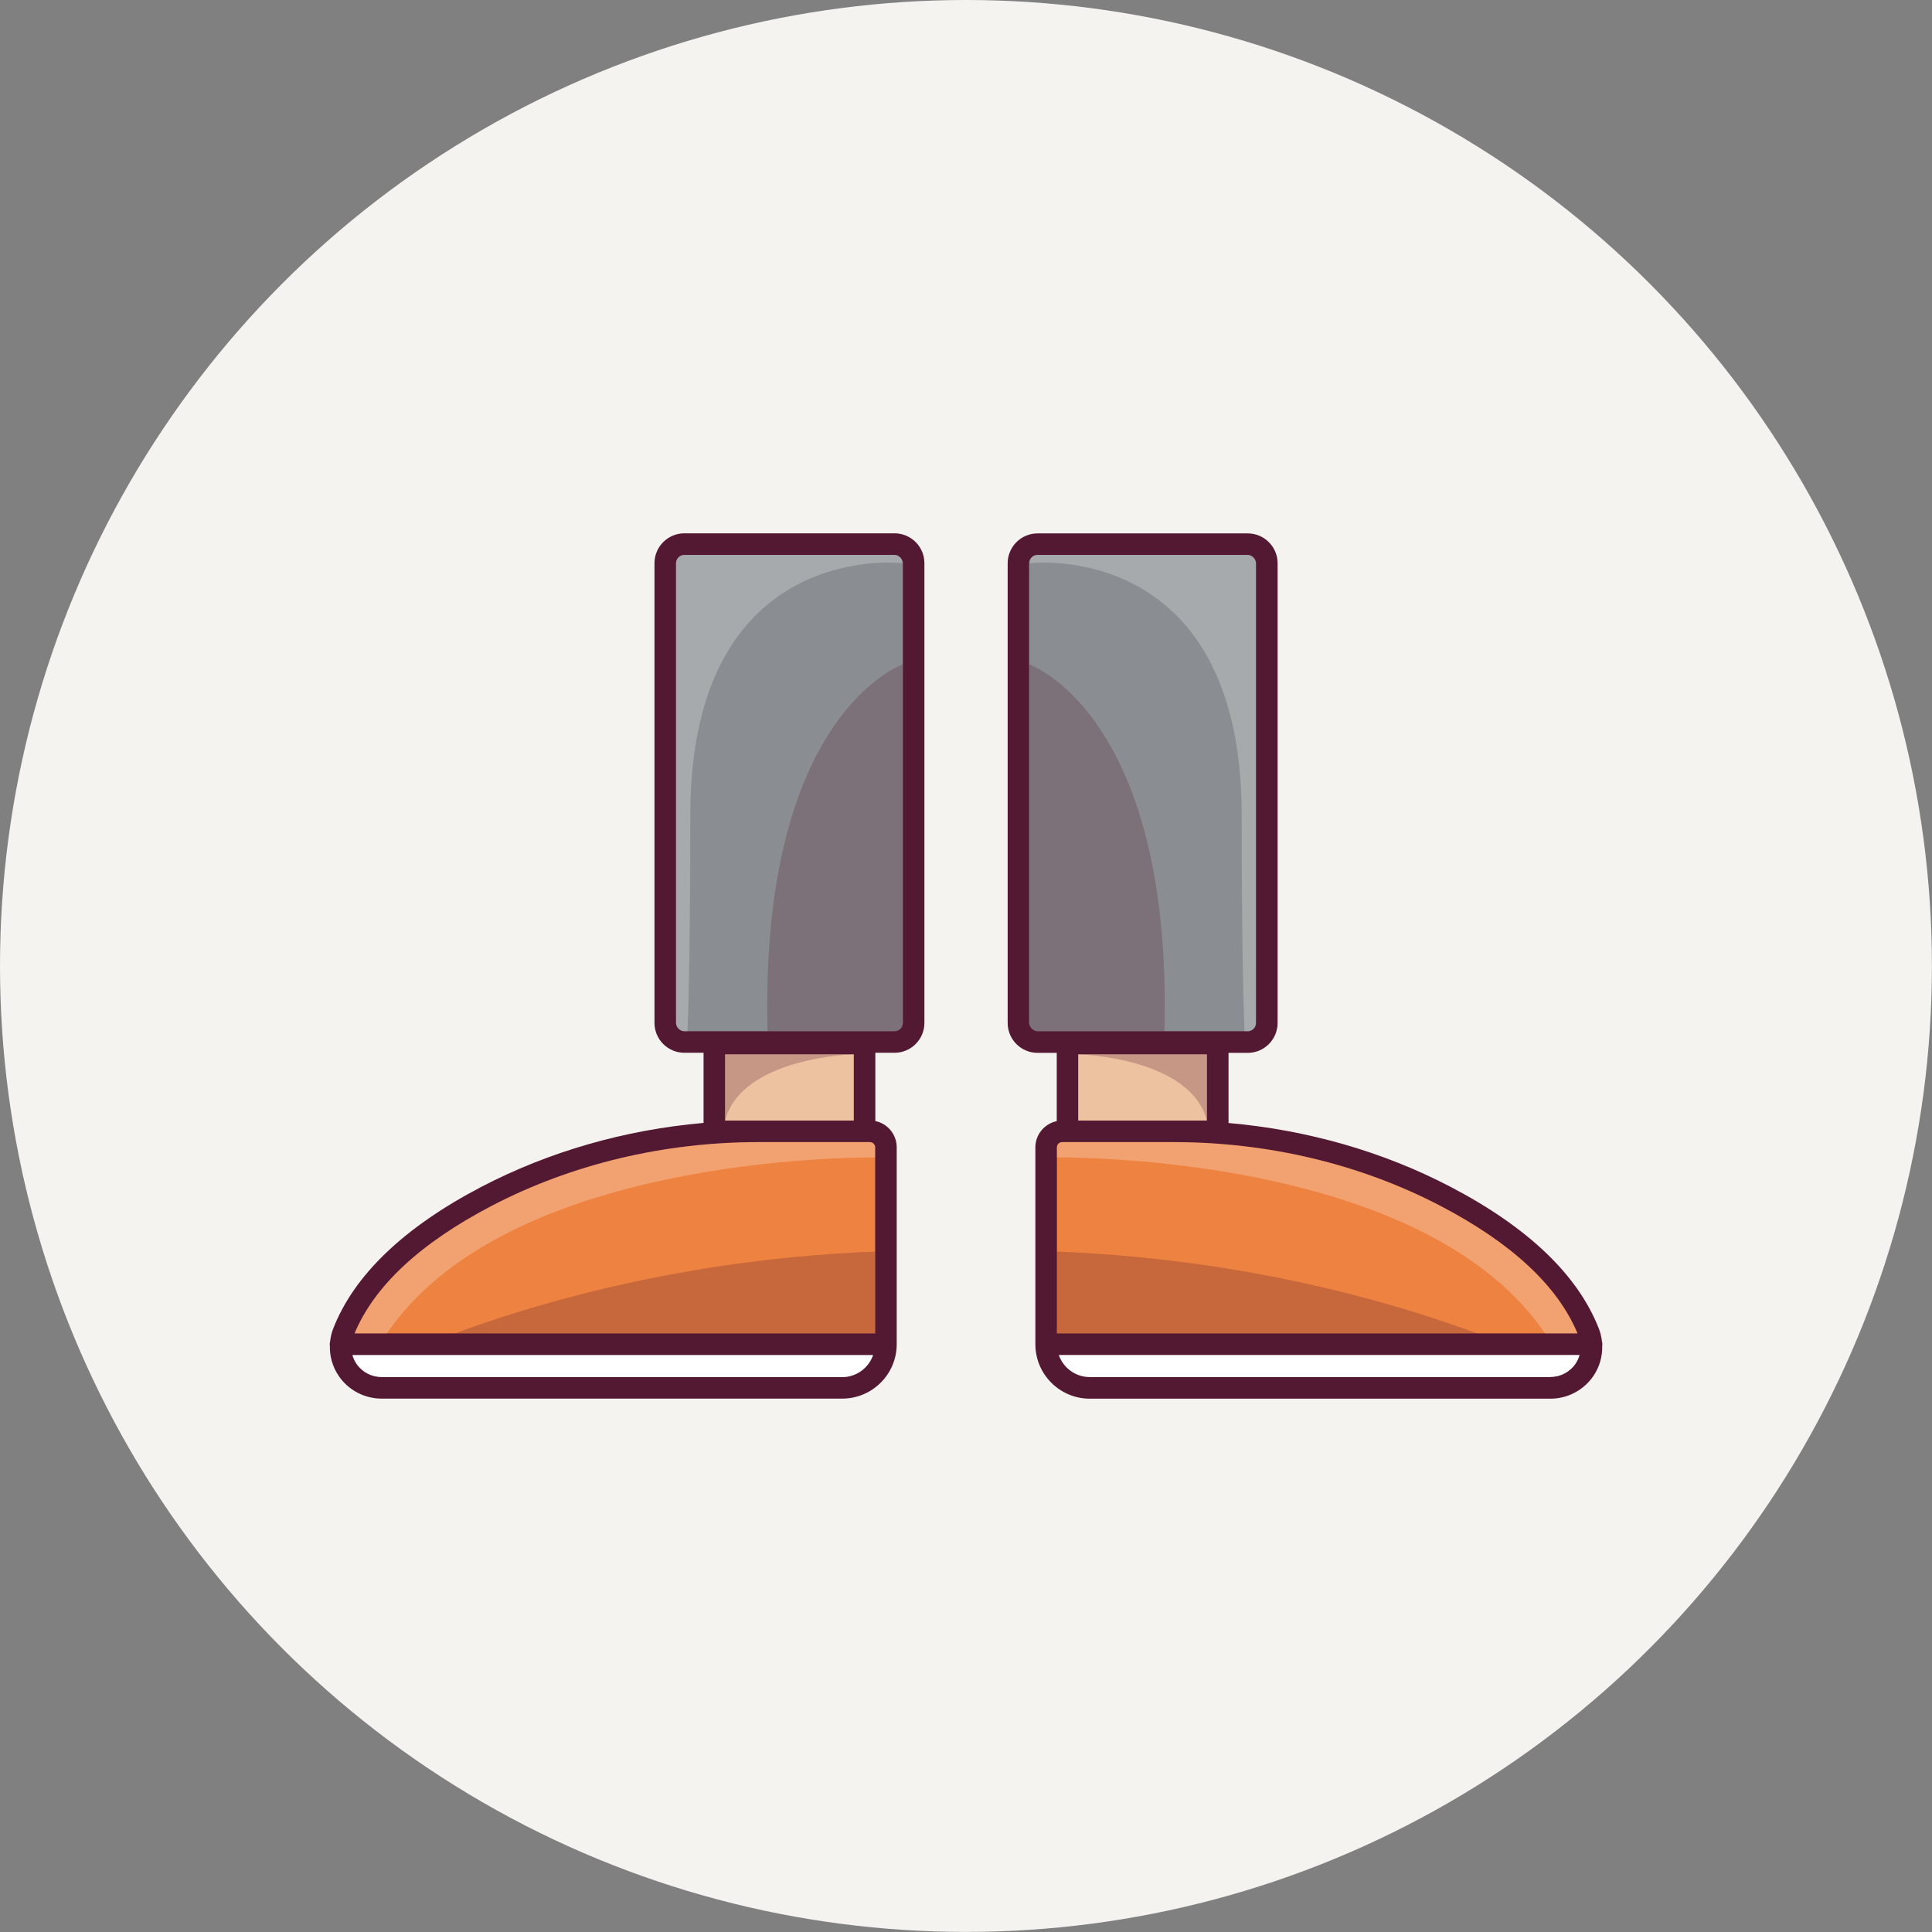 <?xml version="1.0" encoding="UTF-8"?><svg xmlns="http://www.w3.org/2000/svg" viewBox="0 0 238.55 238.55"><rect x="0" y="0" width="238.55" height="238.55" fill="#808080" stroke="none"/><defs><style>.c{fill:#f5f3ef;}.d,.e{fill:#fff;}.f{fill:#edc2a1;}.g{fill:#ee8240;}.h{fill:#8a8d91;}.i,.j{fill:#541932;}.j,.e{opacity:.25;}</style></defs><g id="a"/><g id="b"><g><circle class="c" cx="119.27" cy="119.27" r="119.27"/><g><path class="i" d="M110.45,65.85h-25.95c-2.04,0-3.69,1.66-3.69,3.69v56.76c0,2.04,1.66,3.69,3.69,3.69h2.37v8.66c-9.72,.85-19.08,3.54-27.41,7.88-9.57,5-15.73,10.89-18.32,17.52-.2,.51-.32,1.04-.38,1.58-.03,.11-.05,.22-.05,.34,0,.05,0,.11,.02,.16-.04,1.32,.33,2.64,1.09,3.76,1.2,1.76,3.18,2.8,5.3,2.8h56.88c3.71,0,6.72-3.02,6.72-6.72v-24.31c0-1.59-1.13-2.93-2.64-3.24v-8.43h2.37c2.04,0,3.69-1.66,3.69-3.69v-56.76c0-2.04-1.66-3.69-3.69-3.69Z"/><polygon class="f" points="89.53 138.36 89.53 130.18 105.42 130.18 105.42 138.36 93.66 138.36 89.53 138.36"/><path class="g" d="M60.69,148.9c9.87-5.15,21.28-7.88,32.98-7.88h13.75c.35,0,.64,.29,.64,.64v22.98H43.78c2.44-5.86,8.12-11.15,16.91-15.74Z"/><path class="d" d="M104,170.03H47.11c-1.24,0-2.4-.61-3.1-1.64-.23-.34-.4-.71-.5-1.08H107.81c-.55,1.58-2.05,2.73-3.82,2.73Z"/><rect class="h" x="83.47" y="68.52" width="28.01" height="58.81" rx="1.03" ry="1.03"/><path class="i" d="M197.8,165.64c-.06-.53-.18-1.07-.38-1.58-2.59-6.63-8.75-12.52-18.32-17.52-8.33-4.35-17.69-7.03-27.41-7.88v-8.66h2.37c2.04,0,3.69-1.66,3.69-3.69v-56.76c0-2.04-1.66-3.69-3.69-3.69h-25.95c-2.04,0-3.69,1.66-3.69,3.69v56.76c0,2.04,1.66,3.69,3.69,3.69h2.37v8.43c-1.5,.31-2.64,1.64-2.64,3.24v24.31c0,3.71,3.02,6.72,6.72,6.72h56.88c2.12,0,4.1-1.05,5.3-2.8,.77-1.13,1.13-2.44,1.09-3.76,0-.05,.02-.1,.02-.16,0-.12-.02-.23-.05-.34Z"/><rect class="h" x="127.07" y="68.52" width="28.01" height="58.81" rx="1.03" ry="1.03"/><path class="g" d="M194.77,164.64h-64.27v-22.98c0-.35,.29-.64,.64-.64h13.75c11.7,0,23.1,2.72,32.98,7.88,8.79,4.59,14.47,9.88,16.91,15.74Z"/><polygon class="f" points="133.13 138.36 133.13 130.18 149.02 130.18 149.02 138.36 144.88 138.36 133.13 138.36"/><path class="d" d="M191.43,170.03h-56.88c-1.77,0-3.26-1.14-3.82-2.73h64.31c-.11,.38-.27,.74-.5,1.08-.7,1.03-1.86,1.64-3.1,1.64Z"/><path class="j" d="M108.06,154.54c-11.76,.43-31.11,2.46-51.9,10.1h51.9v-10.1Z"/><path class="e" d="M107.42,141.02h-13.75c-11.7,0-23.1,2.72-32.98,7.88-8.79,4.59-14.47,9.88-16.91,15.74h4c14.09-20.76,53.44-21.72,60.27-21.73v-1.24c0-.35-.29-.64-.64-.64Z"/><path class="j" d="M130.49,154.54c11.76,.43,31.11,2.46,51.9,10.1h-51.9v-10.1Z"/><path class="e" d="M131.13,141.02h13.75c11.7,0,23.1,2.72,32.98,7.88,8.79,4.59,14.47,9.88,16.91,15.74h-4c-14.09-20.76-53.44-21.72-60.27-21.73v-1.24c0-.35,.29-.64,.64-.64Z"/><path class="e" d="M155.08,126.3v-56.76c0-.57-.46-1.03-1.03-1.03h-25.95c-.38,0-.7,.22-.87,.52l-.15,.51s26.24-3.19,26.24,31.17c0,13.49,.15,21.67,.34,26.62h.4c.57,0,1.03-.46,1.03-1.03Z"/><path class="j" d="M127.07,82.04v44.27c0,.57,.46,1.03,1.03,1.03h15.68c.98-39.24-16.7-45.3-16.7-45.3Z"/><path class="e" d="M83.47,126.3v-56.76c0-.57,.46-1.03,1.03-1.03h25.95c.38,0,.7,.22,.87,.52l.15,.51s-26.24-3.19-26.24,31.17c0,13.49-.15,21.67-.34,26.62h-.4c-.57,0-1.03-.46-1.03-1.03Z"/><path class="j" d="M111.48,82.04v44.27c0,.57-.46,1.03-1.03,1.03h-15.68c-.98-39.24,16.7-45.3,16.7-45.3Z"/><path class="j" d="M133.13,130.18s13.83,.33,15.89,8.18v-8.18h-15.89Z"/><path class="j" d="M105.42,130.18s-13.83,.33-15.89,8.18v-8.18h15.89Z"/></g></g></g></svg>